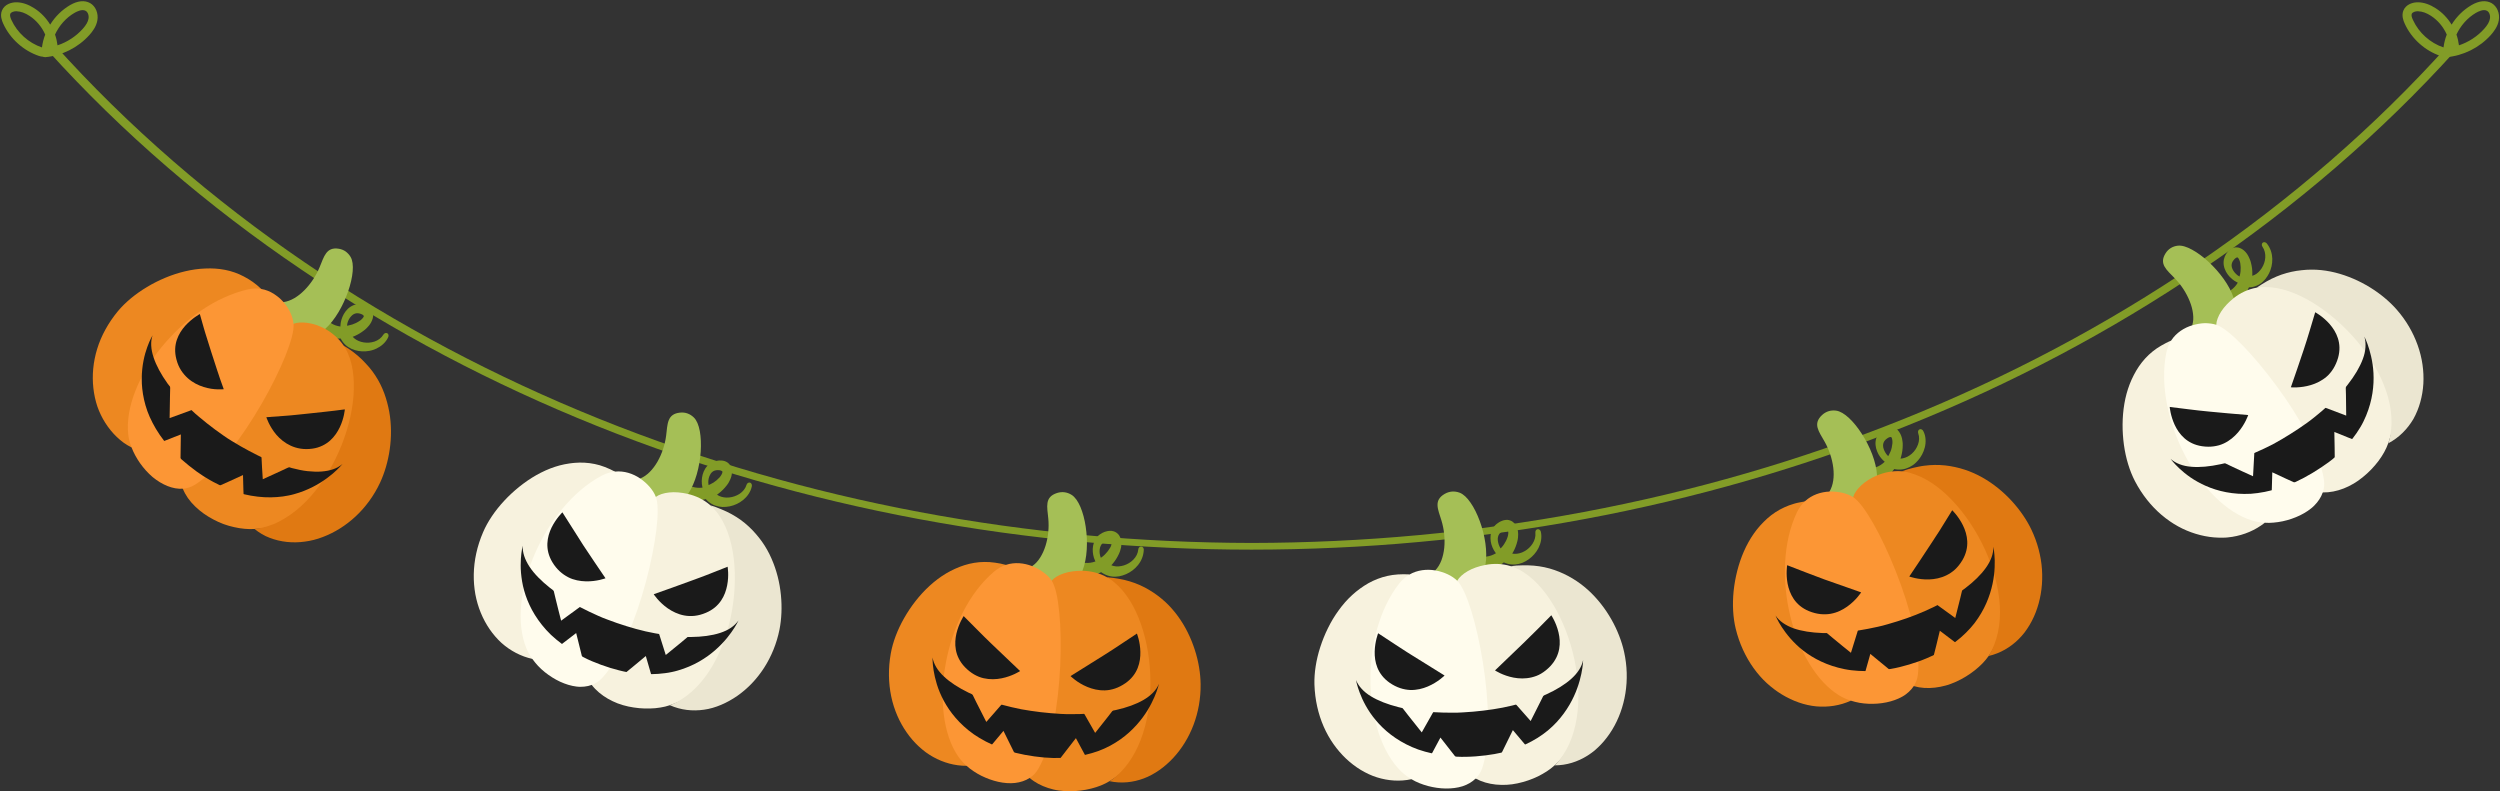 <?xml version="1.0" encoding="UTF-8"?>
<!DOCTYPE svg PUBLIC '-//W3C//DTD SVG 1.0//EN'
          'http://www.w3.org/TR/2001/REC-SVG-20010904/DTD/svg10.dtd'>
<svg height="1240.9" preserveAspectRatio="xMidYMid meet" version="1.0" viewBox="539.5 641.4 3920.7 1240.9" width="3920.7" xmlns="http://www.w3.org/2000/svg" xmlns:xlink="http://www.w3.org/1999/xlink" zoomAndPan="magnify"
><rect x="539.5" y="641.4" width="3920.7" height="1240.9" fill="#333333" stroke="none"/><g
  ><g
    ><g
      ><g id="change1_5"
        ><path d="M624.4,710.8c116.4,129.8,249.6,244.4,393.7,342.6c144.3,98.1,299.6,179.8,461.5,245 c161.9,65.2,330.4,113.7,502,146c171.6,32.3,346.2,48.2,520.7,48.5c349.1-0.5,698.8-64,1022.7-194.4 c161.9-65.1,317.2-146.9,461.5-245c144.1-98.2,277.3-212.8,393.7-342.6c2.6-2.9,7.1-3.2,10-0.6c2.9,2.6,3.2,7.1,0.6,10l0,0 c-117.7,130.3-252,245.2-397.2,343.4c-145.2,98.4-301.3,180.4-464,245.6c-162.7,65.3-332,113.9-504.3,146 c-172.3,32.2-347.6,48-522.8,48.1c-350.3-0.1-701.5-63.5-1027.1-194.1c-162.7-65.3-318.8-147.2-464-245.6 c-145.2-98.3-279.5-213.1-397.2-343.4c-2.6-2.9-2.4-7.4,0.5-10C617.2,707.7,621.7,707.9,624.4,710.8L624.4,710.8z" fill="#829c27"
        /></g
      ></g
      ><g id="change1_1"
      ><path d="M4375.7,730.9c-1,0-2-0.2-2.9-0.6c-1.7-0.1-3.6-0.4-5.8-1.1c-24.5-8.2-45.5-27.1-56.2-50.6 c-2.4-5.2-5.1-12.9-2.2-20.5c4-10.1,15.3-13.4,23.7-13.1c8.9,0.3,18.1,3.5,27.3,9.5c10.1,6.5,18.5,15.3,24.7,25.5 c7.7-12.5,18.4-23.1,31-30.5c11.9-7,23.1-8.1,31.7-3.2c8.6,4.9,13.2,16,11.3,27c-1.7,10-8,17.9-12.5,23 c-17.7,19.8-43.1,32.5-69.6,34.8C4376.1,730.9,4375.9,730.9,4375.7,730.9z M4331.4,659c-4,0-8.5,1.4-9.6,4.2 c-0.8,2-0.2,5,1.9,9.5c9.1,20,27,36.1,47.9,43.1c0,0,0,0,0,0c0.9-6.9,2.6-13.7,5.1-20.2c-5.2-11.9-13.9-22.3-24.6-29.3 c-7-4.6-13.8-7-20.1-7.2C4331.8,659,4331.6,659,4331.4,659z M4391.9,695.6c1.9,5.4,3.2,11.1,3.9,16.9c15.1-5,28.9-14,39.5-25.8 c5.4-6,8.3-11.1,9.1-16c0.9-5.1-1-10.4-4.5-12.3c-5.5-3.2-14.1,1.2-17.5,3.2C4409.2,669.3,4398.5,681.5,4391.9,695.6z" fill="#829c27"
      /></g
      ><g id="change1_7"
      ><path d="M609.5,730.9c-1,0-2-0.2-2.9-0.6c-1.7-0.1-3.6-0.4-5.8-1.1c-24.5-8.2-45.5-27.1-56.2-50.6 c-2.4-5.2-5.1-12.9-2.1-20.5c4-10.1,15.2-13.4,23.7-13.1c8.9,0.3,18.1,3.5,27.3,9.5c10.1,6.5,18.5,15.3,24.7,25.5 c7.7-12.5,18.4-23.1,31-30.5c11.9-7,23.1-8.1,31.7-3.2c8.6,4.9,13.2,16,11.3,27c-1.7,10-8,17.9-12.5,23 c-17.8,19.8-43.1,32.5-69.6,34.8C609.9,730.9,609.7,730.9,609.5,730.9z M565.2,659c-4,0-8.5,1.4-9.6,4.2c-0.8,2-0.2,5.1,1.8,9.5 c9.1,20,27,36.1,47.9,43.1c0,0,0,0,0,0c0.9-6.9,2.6-13.7,5.1-20.2c-5.2-11.9-13.9-22.3-24.6-29.3c-7-4.6-13.8-7-20.1-7.2 C565.6,659,565.4,659,565.2,659z M625.8,695.6c1.9,5.4,3.2,11.1,3.9,16.9c15.1-5,28.9-14,39.5-25.8c5.4-6,8.3-11.1,9.1-16 c0.9-5.1-1-10.4-4.5-12.3c-5.5-3.2-14.1,1.2-17.5,3.2C643,669.3,632.3,681.5,625.8,695.6z" fill="#829c27"
      /></g
    ></g
    ><g
    ><g
      ><g id="change1_8"
        ><path d="M1140.4,1181c-3.2,3-6.9,5.3-10.6,7.1c-1.9,0.9-3.7,1.6-5.6,2.2c-1.9,0.6-3.8,1.1-5.7,1.4 c-3.8,0.7-7.6,0.9-11.4,0.7c-7.4-0.4-14.8-2.4-21.4-6.7c-3.3-2.1-6.2-4.9-8.7-8.2c-1.2-1.6-2.2-3.3-3.2-5.2 c-2.2,0.1-4.5,0.2-6.7,0c-2.2-0.2-4.4-0.5-6.5-0.9c-4.3-0.9-8.5-2.3-12.5-4.2l-0.2-0.1c-4.6-2.3-6.1-8.5-3.3-13.8 s8.8-7.7,13.4-5.5c0.3,0.1,0.6,0.3,0.8,0.5c4.2,2.8,9.3,4.5,14.6,5.2l0-1.6c0.1-1.5,0.2-3.1,0.5-4.6c1.1-6.1,3.5-12.2,7.6-17.6 c2-2.7,4.6-5.2,7.5-7.1c2.9-1.9,6.2-3.3,9.3-3.8c3.1-0.6,6.2-0.7,8.9-0.3c1.4,0.2,2.7,0.4,4.1,0.8c1.4,0.4,2.8,0.8,4.1,1.5 c1.4,0.6,2.7,1.5,4.1,2.6c1.3,1.1,2.6,2.6,3.5,4.5c0.5,0.9,0.9,2,1.2,3c0.2,1.1,0.5,2.2,0.5,3.4c0.2,2.3-0.2,4.8-0.8,6.9 c-1.3,4.4-3.4,7.8-5.6,10.6c-1.1,1.4-2.3,2.7-3.5,3.9c-0.6,0.6-1.2,1.2-1.9,1.8c-0.6,0.5-1.3,1.1-1.9,1.6 c-4.8,3.8-9.9,6.9-15.3,9.3c-1,0.4-2.1,0.8-3.1,1.2c0.8,0.9,1.6,1.7,2.5,2.4c3.9,3.3,9.1,5.5,14.8,6.4c5.5,0.9,11.5,0.5,17.1-1.4 c2.8-1,5.4-2.3,7.7-4.1c2.4-1.8,4.4-4,6-6.6l0-0.1c1.5-2.4,4.3-3.3,6.3-2.1c1.9,1.2,2.4,3.8,1.3,6.1 C1146.5,1174.4,1143.6,1178,1140.4,1181z M1084.3,1148.4c-0.3,1.3-0.5,2.5-0.6,3.8c0.8-0.1,1.6-0.2,2.4-0.4c2-0.4,4-0.9,5.9-1.5 c3.9-1.3,7.7-3.1,11.2-5.5c0.5-0.3,0.8-0.5,1.2-0.8c0.4-0.3,0.7-0.5,1.1-0.8c0.7-0.6,1.4-1.2,1.9-1.8c1.2-1.2,2-2.4,2.3-3.1 c0.2-0.4,0.2-0.5,0.3-0.7c0.1-0.2,0.1-0.4,0-0.6c-0.1-0.5-0.7-1.4-1.9-2.1c-0.6-0.4-1.3-0.7-2.1-1c-0.8-0.3-1.7-0.6-2.5-0.8 c-1.7-0.4-3.4-0.5-4.9-0.4c-1.6,0.2-3,0.6-4.4,1.4c-1.4,0.8-2.8,1.9-4.1,3.4C1087.4,1140.3,1085.3,1144.3,1084.3,1148.4z" fill="#829c27"
        /></g
        ><g id="change2_5"
        ><path d="M1049.4,1157.4c-13.1,15.1-25.7,15.9-36.6,13.4c-2.7-0.6-5.3-1.4-7.7-2.3c-1.2-0.4-2.4-0.9-3.6-1.3 c-1.1-0.4-2.2-0.8-3.3-1.2c-4.2-1.5-7.9-2.4-10.8-1.3c-1-11.2-23.9-25.2-3.4-49.5c23.1-3.1,45.9-28.6,56.7-54.6 c7.1-17.2,10.6-32.3,30.2-29.1c4,0.7,7.6,2.1,10.7,4.3c1.5,1.1,2.9,2.4,4.2,3.8c1.3,1.4,2.5,3,3.5,4.7c6.3,10.6,3.8,31.8-3.8,54 c-7.7,22.2-20.6,45.2-36,58.9L1049.4,1157.4z" fill="#a5bf56"
        /></g
        ><g id="change3_10"
        ><path d="M1078.5,1183.5c2.6,3.7,10.2,8.3,12.1,12.7c4.6,10.7,7.8,22.9,9.6,36c1.9,12.9,2.4,26.8,1.6,41.1 c-1.7,28.7-8.7,59.3-21.2,87.7c-12.4,28.4-30.3,54.7-54,74.5c-11.8,9.9-25.1,18.2-39.8,24.4c-7.4,3.1-15.1,5.7-23.2,7.6 c-8,1.8-16.4,3-25.2,3.5c-9.8,0.6-20.7-0.4-31.7-2.9c-5.5-1.2-11.1-2.8-16.6-4.8c-5.5-2-10.8-4.5-16.1-7.3 c-10.5-5.5-20.3-12.4-28.6-20.5c-4.1-4-7.9-8.3-11.2-13c-3.2-4.7-6-9.7-8.1-14.9c-8-25.5,5.9-50.7,11.9-54.4 c35.7-21.7,68.7-64.3,96.6-105.5c27.9-41.2,51-81.1,65.2-98.5c5.7-2.3,13.5-2.6,22.2-1.4c8.7,1.3,18.2,4.3,27.3,9.3 c5.5,3,10.8,6.7,15.7,11.1c1.2,1.1,2.4,2.3,3.6,3.4c1.2,1.2,2.4,2.4,3.5,3.6C1074.4,1178,1076.6,1180.7,1078.5,1183.5z" fill="#ed8821"
        /></g
        ><g id="change3_11"
        ><path d="M923.8,1130.2c-12.8,2.9-24.8,6.7-36.2,11.4c-5.7,2.3-11.1,4.8-16.4,7.6c-5.3,2.7-10.3,5.5-15.2,8.6 c-19.4,12.1-35.7,27.1-48.5,44.1c-12.8,17-22,36-27.5,56.1c-1.4,5-2.5,10.1-3.3,15.2c-0.9,5.1-1.4,10.2-1.8,15.4 c-0.7,10.3-0.4,20.7,0.9,31.1c0.8,6.4-12.9,10.2-30.3,23.3c-4.2-2.2-8.3-4.6-12.1-7.3c-3.8-2.8-7.4-5.8-10.8-9.1 c-6.8-6.5-12.8-13.9-17.9-21.9c-5.1-8-9.3-16.7-12.5-25.8c-3.1-9.3-5.2-19-6.3-29c-2.2-20-0.3-40.9,6-61.4 c3.2-10.3,7.4-20.4,12.9-30.3c5.4-9.9,12-19.6,19.6-28.8c11.6-13.9,27.3-26.9,45.6-37.9c18.2-10.9,38.8-19.7,59.7-24.6 c10.5-2.5,21-4,31.4-4.4c10.6-0.5,21.1,0.1,31.3,2.1c10.2,2,20.1,5.4,29.5,10.4c9.5,4.9,18.7,11.2,27.3,19.6 C943.1,1110.6,931.3,1128.4,923.8,1130.2z" fill="#ed8821"
        /></g
        ><g id="change4_8"
        ><path d="M999.9,1149.4c0.4,5.2-0.6,12.3-2.8,20.9c-2.3,8.6-5.7,18.5-10.1,29.5c-8.9,22-21.7,48-36.8,74.2 c-15.1,26.2-32.5,52.6-50.5,75.2c-9,11.3-18.2,21.7-27.4,30.6c-4.6,4.5-9.2,8.6-13.7,12.2c-2.3,1.8-4.5,3.6-6.8,5.2 c-2.2,1.6-4.5,3.1-6.7,4.5c-6,3.7-12.3,5.6-18.8,6.1c-15.9,1.2-32.9-6.3-47.5-18.3c-14.5-12.4-26.5-29.4-33.1-46.7 c-2.5-6.5-4.2-13-5-19.4c-2.4-21.1,1.6-44.6,10.8-68.2c9.2-23.7,23.4-47.4,41.2-69.2c17.8-21.8,39-41.6,62-57.4 c11.5-7.9,23.5-14.8,35.7-20.3c12.2-5.5,24.9-10.1,37.6-13c7.6-1.7,14.7-1.9,21.3-0.7c7.1,1.2,13.6,3.9,19.4,7.5 c1.5,0.9,2.9,1.9,4.2,2.9c1.4,1,2.7,2,4,3.1c2.6,2.2,5,4.6,7.2,7.1C993.2,1125.6,998.9,1138.3,999.9,1149.4z" fill="#fc9635"
        /></g
        ><g id="change5_3"
        ><path d="M1078.5,1183.5c11,6.5,20.5,13.8,28.6,21.7c2,2,4,4,5.9,6.1c1.9,2,3.7,4,5.5,6.1c3.5,4.1,6.7,8.4,9.6,12.9 c5.8,8.8,10.4,18.1,14,27.8c1.8,4.8,3.3,9.7,4.6,14.6c1.3,4.9,2.4,9.8,3.3,14.7c7,39.5-0.4,80.9-14.5,111.1 c-9.6,20.4-22.7,38.2-38.1,52.6c-15.4,14.4-33.1,25.5-51.7,32.5c-4.6,1.8-9.3,3.3-14.1,4.5c-4.7,1.2-9.4,2.1-14.1,2.7 c-9.4,1.3-18.9,1.5-28.1,0.5s-18.3-3.1-26.8-6.4c-2.1-0.8-4.3-1.7-6.4-2.7c-2.1-1-4.1-2.1-6.1-3.3c-4-2.4-7.9-5-11.5-8 c6.7-0.7,13.2-2,19.6-3.9c3.2-1,6.4-2.1,9.5-3.3c3.2-1.3,6.3-2.7,9.4-4.3c12.3-6.3,24-14.6,34.9-24.5 c21.7-19.9,40.1-46,53.9-74.4c13.9-28.4,23.3-58.9,26.9-87.6c0.9-7.2,1.5-14.2,1.6-21.1c0.1-3.4,0.1-6.8,0-10.2 c-0.1-3.4-0.3-6.7-0.6-10c-1.1-13.1-3.9-25.2-8.6-36C1083.3,1191.3,1081.1,1187.3,1078.5,1183.5L1078.5,1183.5z" fill="#e07912"
        /></g
      ></g
      ><g fill="#1a1a1a" id="change6_6"
      ><path d="M852.9,1133.9l4.2,14.8l2.1,7.4c0.7,2.5,1.4,5,2.2,7.4c3,9.7,6.1,19.5,9.2,29.3c3.1,9.8,6.3,19.7,9.6,29.6 l2.5,7.4l1.2,3.7l1.3,3.7l5.2,14.6c0,0-3.7,0.4-9.5,0.2c-2.9-0.1-6.3-0.3-10.1-0.9c-3.7-0.6-7.7-1.5-11.9-2.8 c-8.3-2.6-17.2-6.9-24.9-13.8c-3.8-3.4-7.4-7.5-10.5-12.3c-1.5-2.4-3-5-4.2-7.9c-1.2-2.9-2.3-5.9-3.1-9.2 c-6.2-23.2,3.2-40.8,13.8-52.8C840.9,1140.3,852.9,1133.9,852.9,1133.9z"
        /><path d="M1080.3,1283.4c-10.2,1.5-20.2,2.5-30.4,3.7c-10.2,1.1-20.4,2.2-30.7,3.3l-15.5,1.6 c-5.2,0.5-10.4,1.1-15.5,1.4c-10.3,0.8-20.6,1.6-31,2.3c0,0,4.4,14.1,15.7,27.5c5.7,6.6,13.2,12.9,22.6,17.2 c9.4,4.3,20.7,6.5,33.9,4.6c2.9-0.4,5.7-1,8.3-1.8c2.6-0.8,5.1-1.8,7.4-2.9c4.6-2.2,8.6-4.9,12.1-8c6.9-6.2,11.8-13.7,15.2-20.9 C1079.3,1296.9,1080.3,1283.4,1080.3,1283.4z"
      /></g
      ><g id="change6_2"
      ><path d="M848.2,1381.1c-8.6-6.3-16.5-12.6-23.6-18.9c-3.6-3.2-7-6.3-10.2-9.5c-1.6-1.6-3.2-3.2-4.7-4.8 c-1.5-1.6-3-3.2-4.4-4.8c-11.3-13-20-25.9-26.5-38.5c-3.3-6.3-6-12.4-8.2-18.5c-2.2-6.1-3.9-12.2-5.2-18 c-2.6-11.7-3.7-22.8-3.6-33c0.1-20.4,4.3-37.4,8.6-49.2c2.1-5.9,4.2-10.6,5.8-13.8c1.6-3.2,2.6-4.9,2.6-4.9 c-3.5,10-2.7,21.8,1.5,34.6c4.2,12.8,11.8,26.8,22,41.1c10.4,14,23.5,28.3,38.3,42.4c1.9,1.7,3.7,3.5,5.6,5.2 c1.9,1.7,3.9,3.4,5.9,5c4,3.3,8,6.6,12.1,9.9c8.2,6.5,16.8,12.9,25.5,18.9c2.2,1.5,4.4,3,6.6,4.5c2.2,1.4,4.5,2.8,6.7,4.2 c4.5,2.8,9.1,5.5,13.6,8.1c9.1,5.2,18.3,10.1,27.4,14.6c9,4.6,18.3,8.2,27.2,11.5c9,3.3,17.7,6.1,26.2,8.3 c4.2,1.1,8.4,2.1,12.4,2.9c2,0.4,4,0.8,6,1.1c2,0.3,4,0.5,5.9,0.8c7.8,0.8,15.1,1.1,21.9,0.6c13.5-1,24.8-4.7,33-11.8 c0,0-5.3,6.6-15.5,15.3c-10.2,8.6-25.3,19.2-45,26.9c-4.9,1.9-10.1,3.7-15.7,5.2c-2.7,0.7-5.6,1.5-8.5,2c-2.9,0.6-5.8,1.1-8.8,1.5 c-12,1.6-25.2,2-39.4,0.3c-7.1-0.8-14.4-2.1-22-3.9c-3.8-0.9-7.6-2.1-11.5-3.4c-3.9-1.3-7.8-2.7-11.8-4.3 c-8-3.2-16.2-7.1-24.6-11.6c-4.2-2.3-8.4-4.7-12.7-7.4c-1.1-0.7-2.1-1.3-3.2-2c-1.1-0.7-2.1-1.4-3.2-2.2 C852.6,1384.2,850.4,1382.7,848.2,1381.1z" fill="#1a1a1a"
      /></g
      ><g
      ><g id="change4_7"
        ><path d="M807.1,1227.5c-0.3,5.8-0.4,11.6-0.6,17.4l-0.4,17.3c-0.3,11.6-0.5,23.2-0.6,34.9 c10.3-3.7,20.5-7.4,30.7-11.2l15.2-5.7l15.2-6c-2.5-1.9-5.1-3.7-7.6-5.7l-7.4-5.9l-14.8-11.7l-14.8-11.7l-7.4-5.9 C812,1231.5,809.5,1229.6,807.1,1227.5z" fill="#fc9635"
        /></g
        ><g id="change3_9"
        ><path d="M948.2,1323.3c0.4,11.6,0.9,23.2,1.4,34.9c0.2,5.9,0.6,11.6,0.9,17.4l1.1,17.4c20-9,39.7-18.2,59.2-27.5 l-31.4-20.8l-7.9-5.2l-3.9-2.6c-1.3-0.9-2.6-1.8-3.9-2.7L948.2,1323.3z" fill="#ed8821"
        /></g
      ></g
      ><g
      ><g id="change4_4"
        ><path d="M778,1340.3c15.2-5.8,30.2-11.6,45.1-17.6c-0.3,15-0.5,30.1-0.6,45.3l-22.4-13.5L778,1340.3z" fill="#fc9635"
        /></g
        ><g id="change3_5"
        ><path d="M876.4,1406.4c14.9-6.6,29.6-13.2,44.2-20l0.6,22.8c0.3,7.6,0.6,15.1,0.9,22.6c-3.8-2.1-7.7-4-11.5-6.2 l-11.4-6.4L876.4,1406.4z" fill="#ed8821"
        /></g
      ></g
    ></g
    ><g
    ><g
      ><g id="change1_6"
        ><path d="M2330.6,1516.6c-1.6,4.1-3.8,7.8-6.4,11c-5.1,6.4-11.6,11.1-18.6,14.2c-6.9,3-14.5,4.8-22.4,3.7 c-3.9-0.5-7.9-1.7-11.6-3.6c-1.8-0.9-3.6-2-5.2-3.2c-7.8,4.4-16.6,7-25.6,7.2l-0.2,0c-5.3,0.1-9.5-4.7-9.4-10.7 c0.1-6,4.4-11,9.6-11.1c0.3,0,0.6,0,1,0c5.1,0.5,10.5-0.3,15.7-2.2l-0.7-1.4c-0.6-1.4-1.2-2.8-1.7-4.3c-1.8-5.9-2.5-12.4-1.3-19 c0.6-3.3,1.7-6.7,3.5-9.7c1.7-3.1,4.1-5.8,6.7-7.7c2.6-2,5.3-3.3,8-4.3c1.4-0.5,2.7-0.8,4.1-1.1c1.4-0.3,2.9-0.5,4.4-0.5 c1.5,0,3.2,0.1,4.9,0.6c1.7,0.4,3.5,1.2,5.3,2.5c0.9,0.6,1.7,1.4,2.5,2.2c0.7,0.9,1.5,1.8,2,2.8c1.2,2,2,4.3,2.5,6.5 c0.9,4.5,0.5,8.5-0.2,12c-0.4,1.8-0.8,3.5-1.4,5.1c-0.3,0.8-0.6,1.6-0.9,2.4c-0.3,0.8-0.7,1.6-1,2.3c-2.6,5.6-5.8,10.6-9.6,15.1 c-0.7,0.9-1.5,1.7-2.2,2.5c1.1,0.5,2.2,0.8,3.4,1.1c2.5,0.6,5.2,0.9,8,0.7c2.8-0.2,5.6-0.8,8.3-1.6c5.5-1.7,10.7-4.8,14.9-9.1 c4.2-4.3,7.1-9.7,7.6-15.7l0-0.1c0.2-2.8,2.4-4.9,4.8-4.7c2.3,0.2,3.9,2.4,3.9,5C2333.1,1508,2332.2,1512.5,2330.6,1516.6z M2264.7,1512.5c0.3,1.3,0.7,2.5,1.2,3.7c0.7-0.5,1.3-0.9,2-1.4c1.6-1.2,3.2-2.5,4.6-4c2.9-2.9,5.5-6.2,7.7-9.9 c0.3-0.5,0.5-0.8,0.7-1.2c0.2-0.4,0.4-0.8,0.6-1.2c0.4-0.8,0.7-1.7,0.9-2.5c0.5-1.6,0.7-3,0.6-3.8c0-0.4,0-0.6-0.1-0.7 c0-0.2-0.1-0.4-0.2-0.5c-0.3-0.4-1.3-0.9-2.7-1.1c-0.7-0.1-1.5-0.1-2.4,0c-0.9,0.1-1.8,0.2-2.6,0.4c-1.7,0.4-3.3,1-4.7,1.8 c-1.4,0.8-2.4,1.9-3.4,3.2c-0.9,1.3-1.7,3-2.2,4.8C2263.7,1503.9,2263.7,1508.3,2264.7,1512.5z" fill="#829c27"
        /></g
        ><g id="change2_4"
        ><path d="M2237.2,1536.6c-2.4,9.7-6.3,16.2-11.1,20.6c-4.7,4.3-10.2,6.6-15.6,7.9c-10.9,2.6-21.5,1.5-25.6,6.2 c-3.1-4.7-11.4-7.4-18.1-12.9c-1.7-1.4-3.2-2.9-4.6-4.7c-1.4-1.8-2.5-3.9-3.4-6.2c-1.7-4.7-2.1-10.7-0.4-18.4 c2.4-1.6,4.6-3.6,6.7-5.8c2.1-2.3,4-4.8,5.7-7.5c3.5-5.5,6.3-11.8,8.4-18.5c4.2-13.5,5.7-28.8,4.3-42.8 c-1.8-18.5-6-33.5,13.6-39.9c8-2.6,16-1.5,23,2.9c5.4,3.4,10,10.1,13.8,18.9c3.7,8.8,6.6,19.5,8.3,31.1 c3.5,23.2,2.5,49.6-5.1,68.9L2237.2,1536.6z" fill="#a5bf56"
        /></g
        ><g id="change3_7"
        ><path d="M2275.6,1546.7c4,2.2,13,3,16.7,6c18.2,14.8,33.6,37.3,44.9,63.9c5.6,13.3,10.3,27.6,13.6,42.4 c3.4,14.8,5.5,30.1,6.2,45.6c1.4,31-3.1,62.5-15.3,90.8c-12.2,28.2-32.3,53.1-62,71c-4.2,2.5-8.7,4.8-13.6,6.8 c-4.8,1.9-10,3.6-15.3,4.9c-10.7,2.7-22.2,4.2-33.7,4.2c-5.8,0-11.5-0.4-17.2-1.2c-2.8-0.4-5.6-0.9-8.4-1.6 c-2.8-0.7-5.5-1.4-8.2-2.3c-10.7-3.5-20.7-8.6-29.1-15.8c-18.3-18.7-17.7-47.4-14.2-53.5c21.1-36,30.7-89,36.5-138.5 c5.7-49.5,7.7-95.4,12.3-117.4c4.1-4.7,10.9-8.7,19.3-11.5c8.4-2.8,18.4-4.1,29-4C2249.9,1536.8,2263.3,1539.8,2275.6,1546.7z" fill="#ed8821"
        /></g
        ><g id="change3_8"
        ><path d="M2111.7,1570.6c-20,17.4-35.5,36.1-46.8,56.2c-11.3,20-18.4,41-21.5,62c-3.1,21-2.1,42.1,2.5,62.3 c2.3,10.1,5.6,19.9,9.8,29.4c4.2,9.4,9.2,18.6,15.1,27c1.8,2.6,0.2,6.4-3,12c-3.2,5.6-7.9,13.1-12.4,22.9 c-18.5,0.1-36.4-4.9-52.5-13.9c-4-2.3-7.9-4.7-11.7-7.5c-3.8-2.8-7.4-5.9-10.9-9.1c-7-6.5-13.4-13.9-19-22 c-11.3-16.2-19.7-35.3-24.1-56.2c-4.4-21.1-4.9-43.9-0.7-67.5c3.2-17.8,10.4-37,20.9-55.4c10.5-18.5,24.1-36.2,40.1-50.8 c8-7.3,16.6-13.8,25.6-19.2c4.5-2.7,9.2-5.1,14-7.3c4.8-2.2,9.7-4.1,14.7-5.7c10.1-3.2,20.5-5,31.4-5.1c5.4-0.1,11,0.3,16.6,1.1 c5.6,0.8,11.4,1.8,17.2,3.5C2119.6,1544.2,2117.6,1565.5,2111.7,1570.6z" fill="#ed8821"
        /></g
        ><g id="change4_6"
        ><path d="M2188.9,1552.1c5.7,8.7,9.7,27,11.9,50.6c2.3,23.7,2.8,52.7,1.4,82.9c-2.8,60.4-13.4,125.6-34.4,161.6 c-3.5,6.1-8.1,10.8-13.6,14.3c-6.6,4.3-14.4,6.8-22.8,7.8c-4.2,0.5-8.5,0.5-13,0.2s-8.9-1-13.4-2c-9-2-18-5.3-26.5-9.5 c-4.2-2.1-8.3-4.5-12.2-7.1c-3.9-2.6-7.6-5.4-11-8.5c-5.1-4.6-9.6-9.6-13.2-14.9c-11.8-17.2-19.2-39.7-22.4-64.8 c-3.2-25.1-2.2-52.8,2.9-80.4c10.1-55.3,36-110.5,75.7-144.3c5.9-5.1,12.2-8.6,18.7-10.7c13.9-4.6,28.5-3,41.3,2 c6.6,2.6,12.6,5.9,17.8,9.9C2181.5,1542.9,2185.9,1547.4,2188.9,1552.1z" fill="#fc9635"
        /></g
        ><g id="change5_2"
        ><path d="M2275.6,1546.7c3.2,0.2,6.4,0.6,9.5,1c3.1,0.4,6.1,0.9,9.1,1.4c6,1,11.7,2.4,17.2,4.1 c11,3.3,21,7.8,30.2,13.3c4.6,2.7,9,5.7,13.2,8.8c4.2,3.1,8.1,6.4,11.9,9.8c7.5,6.9,14.2,14.6,20.2,22.8 c11.9,16.3,20.6,34.6,26.5,53c5.9,18.3,8.8,36.7,9,53.4c0.3,22.5-3.7,44.3-11.2,64.1c-7.5,19.7-18.4,37.3-31.8,51.7 c-6.7,7.2-14,13.6-21.7,19c-3.9,2.7-7.9,5.2-12,7.4c-2,1.1-4.1,2.1-6.2,3.1c-2.1,0.9-4.2,1.8-6.3,2.6c-17,6.4-35.3,8.2-53.4,4.4 c22.1-14.7,38.2-37.8,48.7-65.1c10.5-27.4,15.3-58.9,15.2-90.5c-0.1-31.6-5.3-63.2-14.8-90.6c-4.8-13.7-10.6-26.4-17.6-37.4 c-3.5-5.5-7.2-10.7-11.2-15.4c-2-2.3-4.1-4.6-6.2-6.7c-2.1-2.1-4.4-4.1-6.6-6C2283.5,1551.5,2279.6,1548.9,2275.6,1546.7 L2275.6,1546.7z" fill="#e07912"
        /></g
      ></g
      ><g fill="#1a1a1a" id="change6_9"
      ><path d="M2050.8,1607.6l21.7,21.8l10.9,10.9c3.7,3.7,7.4,7.1,11,10.7c14.8,14.2,29.8,28.5,44.9,42.8 c0,0-12.2,8.1-29.2,11.4c-8.5,1.7-18.2,2.1-28.2-0.2c-5-1.1-10-3.2-14.9-6c-4.9-2.9-9.8-6.7-14.4-11.5 c-16.4-17.3-16.7-37.2-13.1-52.8C2043.3,1618.9,2050.8,1607.6,2050.8,1607.6z"
        /><path d="M2322.5,1635l-25.6,17l-12.9,8.5c-4.3,2.8-8.6,5.5-13,8.3c-17.3,11-34.9,22-52.6,32.9c0,0,10.3,10.4,26.3,17 c8,3.3,17.4,5.7,27.6,5.4c5.1-0.1,10.4-1.1,15.8-2.9c5.4-1.8,10.9-4.6,16.4-8.4c19.5-13.6,23.8-33.1,23.4-49.2 C2327.6,1647.6,2322.5,1635,2322.5,1635z"
      /></g
      ><g id="change6_7"
      ><path d="M2161.5,1827.6c-10.3-1.4-20-3.3-29-5.5c-9-2.4-17.5-5.1-25.3-8.1c-15.7-6-29.1-13.2-40.5-21 c-22.8-16.1-37.5-34.9-47.1-52.7c-4.8-8.9-8.3-17.6-10.8-25.6c-2.5-8.1-4.1-15.5-5.1-21.7c-2-12.5-1.7-20.5-1.7-20.5 c1.8,10.5,8,20.7,17.8,29.8c9.7,9.2,22.9,17.7,38.5,25.3c15.6,7.8,33.6,13.9,52.9,19.1c9.7,2.6,19.6,5,29.8,7 c10.2,1.8,20.5,3.4,30.9,4.6s20.8,2.1,31.2,2.7c5.2,0.3,10.3,0.4,15.4,0.4c5.1,0,10.2,0,15.2-0.2c10-0.3,19.8-0.9,29.1-1.9 c4.7-0.5,9.3-1.1,13.7-1.8c4.5-0.8,8.8-1.6,13.1-2.6c33.8-7.6,59.1-20.9,67.5-41.1c0,0-1.8,8.3-7.1,20.6 c-5.3,12.4-14,28.4-28.1,44c-7,7.8-15.3,15.5-25.2,22.5c-4.9,3.5-10.3,6.8-16,9.9c-2.9,1.5-5.8,3-8.9,4.4 c-3.1,1.4-6.2,2.6-9.5,3.9C2236,1828.6,2202.7,1833.6,2161.5,1827.6z" fill="#1a1a1a"
      /></g
      ><g
      ><g id="change4_5"
        ><path d="M2055.3,1711.5c5,10.4,10.1,20.8,15.3,31.2c5.2,10.4,10.4,20.6,15.7,30.9c14.4-16.3,28.6-32.7,42.6-49 l-36.8-6.3c-6.1-1.1-12.3-2.1-18.4-3.2L2055.3,1711.5z" fill="#fc9635"
        /></g
        ><g id="change3_6"
        ><path d="M2222.9,1730.4c11.1,20.1,22.5,40.3,34.1,60.4c6.8-8.5,13.5-16.9,20.1-25.4c6.7-8.6,13.3-17.2,19.9-25.8 l-18.6-2l-18.5-2.4L2222.9,1730.4z" fill="#ed8821"
        /></g
      ></g
      ><g
      ><g id="change4_1"
        ><path d="M2082.3,1824.6c10.4-12.3,20.7-24.7,30.9-37c6.6,13.5,13.3,27.1,20.1,40.6 C2116.3,1827.1,2099.3,1825.8,2082.3,1824.6z" fill="#fc9635"
        /></g
        ><g id="change3_1"
        ><path d="M2197.2,1837.2l3.7-4.7l3.7-4.8l7.4-9.6l14.8-19.1c7.1,13.2,14.2,26.5,21.4,39.7l-25.5-0.7l-12.8-0.4 C2205.8,1837.5,2201.5,1837.5,2197.2,1837.2z" fill="#ed8821"
        /></g
      ></g
    ></g
    ><g
    ><g
      ><g id="change1_2"
        ><path d="M3559.3,1330.6c0.3,4.4-0.2,8.7-1.2,12.6c-2,7.9-5.9,14.9-10.9,20.6c-1.2,1.4-2.6,2.7-4,4 c-1.4,1.3-2.9,2.5-4.5,3.5c-3.1,2.1-6.6,3.8-10.4,5c-3.7,1.2-7.8,1.7-12,1.5c-2-0.1-4-0.4-6.1-0.8c-5.2,7.2-12.1,13.3-20.2,17.2 l-0.2,0.1c-2.4,1.1-5,1.1-7.3,0c-2.3-1.1-4.4-3.2-5.6-5.9c-2.4-5.5-0.5-11.7,4.2-14c0.3-0.1,0.6-0.3,0.9-0.4 c4.8-1.7,9.4-4.6,13.3-8.5l-1.2-1c-1.1-1-2.2-2.1-3.3-3.2c-4.1-4.6-7.3-10.2-9-16.8c-0.8-3.3-1.2-6.8-0.9-10.3 c0.3-3.5,1.4-6.9,2.9-9.8c1.5-2.9,3.4-5.2,5.5-7.2c1-1,2.1-1.9,3.2-2.7c1.2-0.8,2.4-1.6,3.8-2.3c1.4-0.7,2.9-1.2,4.7-1.5 c1.7-0.3,3.7-0.3,5.8,0.1c1,0.2,2.1,0.6,3.1,1c1,0.5,2,1,3,1.7c1.9,1.3,3.6,3.1,4.9,5c2.6,3.7,3.9,7.5,4.7,11 c0.4,1.8,0.7,3.5,0.8,5.2c0.1,0.9,0.1,1.7,0.2,2.5c0,0.8,0.1,1.8,0,2.5c0,6.1-0.9,12-2.5,17.7c-0.3,1.1-0.7,2.1-1,3.2 c1.2,0,2.3-0.1,3.5-0.4c2.5-0.5,5.1-1.4,7.5-2.6c2.4-1.3,4.8-2.9,6.9-4.8c4.2-3.8,7.6-8.8,9.6-14.4c2-5.6,2.4-11.8,0.3-17.5 l0-0.1c-0.9-2.6,0.1-5.4,2.4-6.2c2.1-0.7,4.5,0.6,5.6,2.9C3558,1321.7,3559.1,1326.2,3559.3,1330.6z M3498.1,1353.9 c0.8,1.1,1.7,2,2.6,2.9c0.4-0.7,0.8-1.4,1.2-2.1c1-1.8,1.8-3.6,2.6-5.5c1.5-3.8,2.4-7.9,2.8-12.2c0.1-0.6,0.1-0.9,0.1-1.4 c0-0.5,0-0.9,0-1.4c0-0.9-0.1-1.8-0.2-2.6c-0.2-1.7-0.7-3-1-3.7c-0.2-0.4-0.3-0.5-0.4-0.6c-0.1-0.2-0.2-0.3-0.4-0.4 c-0.4-0.2-1.5-0.3-2.9,0.2c-0.7,0.2-1.4,0.6-2.1,1c-0.7,0.4-1.5,0.9-2.2,1.5c-1.4,1.1-2.6,2.3-3.5,3.6c-0.9,1.3-1.4,2.7-1.8,4.3 c-0.3,1.6-0.3,3.4,0,5.3C3493.7,1346.5,3495.5,1350.5,3498.1,1353.9z" fill="#829c27"
        /></g
        ><g id="change2_1"
        ><path d="M3483.2,1387.2c3.7,19.8-3.8,29.9-12.6,36.8c-8.8,6.8-18.9,10.2-20.7,16.2c-4.7-3-13.4-2-21.7-4.4 c-8.4-2.4-16.3-7.9-19.6-23.4c6-10,7.7-23.3,6-37.4c-1.7-14-6.6-28.6-13.5-40.8c-4.6-8.1-9.3-15.1-11.1-21.9 c-1.7-6.7-0.4-13.2,7.1-20.1c6.2-5.7,13.8-7.9,22-6.8c12.4,1.7,27.8,16.9,40.5,36.7c12.6,19.7,22.6,44.2,23.6,64.9L3483.2,1387.2 z" fill="#a5bf56"
        /></g
        ><g id="change3_3"
        ><path d="M3522.1,1380.5c4.5,0.4,13-2.7,17.7-1.4c5.7,1.6,11.4,3.6,17.1,6c5.7,2.5,11.4,5.4,17,8.7 c11.3,6.7,22.4,15.1,33.1,24.8c21.3,19.4,40.6,44.3,54.8,71.8c7.1,13.8,12.9,28.3,17.1,43.2c2.1,7.5,3.7,15,4.9,22.7 c1.1,7.6,1.8,15.3,2,23c0.5,30.7-7.5,61.8-27.4,90.7c-2.8,4.1-6.1,7.9-9.7,11.7c-3.7,3.8-7.7,7.4-12.1,10.9 c-8.7,6.9-18.7,13.1-29.3,17.9c-2.7,1.2-5.3,2.3-8.1,3.3c-1.4,0.5-2.7,1-4.1,1.5c-1.4,0.4-2.8,0.8-4.2,1.2 c-5.6,1.5-11.2,2.7-16.9,3.3c-11.3,1.3-22.6,0.7-33.2-2.4c-12.2-4.7-21.2-13.7-26.9-22.4c-5.8-8.7-8.4-17.1-8-20.6 c4.7-41.5-8.3-93.9-23.3-141.4c-15-47.5-32-90.2-36.8-112.2c3.6-11.9,18.2-25.9,37.5-33.8 C3494.8,1382.2,3508.1,1379.4,3522.1,1380.5z" fill="#ed8821"
        /></g
        ><g id="change3_4"
        ><path d="M3383,1469.4c-5.6,12.1-10,23.7-13.3,35.5c-3.3,11.7-5.5,23.3-6.6,34.8c-2.2,22.9-0.2,44.9,5.5,65.4 c11.4,41,37.7,75.5,73.3,97.3c5.5,3.3,0.2,16.3,0,38c-16.9,7.6-35.4,10.4-53.8,8.8c-4.6-0.4-9.2-1.2-13.8-2.2 c-4.6-1-9.2-2.3-13.7-3.9c-9-3.1-17.9-7.3-26.3-12.4c-8.5-5.1-16.5-11.2-24.1-18.1c-3.8-3.5-7.4-7.2-10.8-11.1 c-3.5-4-6.8-8.1-9.9-12.5c-12.5-17.5-22.2-38.2-27.9-61.5c-4.3-17.6-5.4-38.1-3.3-59.1c2.2-20.9,7.5-42.7,16.2-62.5 c4.4-9.9,9.6-19.3,15.7-28c3-4.3,6.3-8.4,9.8-12.3c1.8-1.9,3.6-3.8,5.4-5.7c1.9-1.9,3.8-3.7,5.7-5.4c7.9-7,16.7-12.9,26.6-17.4 c4.9-2.3,10.1-4.2,15.6-5.8c2.7-0.8,5.5-1.5,8.4-2c2.9-0.6,5.8-1.2,8.8-1.6C3379.4,1442,3386.3,1462.3,3383,1469.4z" fill="#ed8821"
        /></g
        ><g id="change4_3"
        ><path d="M3445.7,1421c8.7,5.6,19.8,20.6,31.6,41.3c11.8,20.6,24.2,46.9,35.3,75c22.3,56.2,39.3,120,34.8,161.5 c-0.8,7-3.1,13.2-6.6,18.6c-2.2,3.3-4.8,6.4-7.8,9.1c-3,2.7-6.3,5.3-10,7.3c-7.4,4.2-15.9,7.2-25,9.1c-9.1,1.9-18.7,2.6-28.3,2.2 c-4.8-0.2-9.5-0.7-14.1-1.5c-4.7-0.9-9.2-2-13.6-3.4c-6.6-2.1-12.7-4.9-18.2-8.2c-17.8-10.9-33.7-28.4-46.8-50 c-13.1-21.6-23.4-47.4-29.9-74.7c-6.6-27.3-9.5-56.2-8-84.2c1.5-28,7.4-55,18.6-78.5c1.7-3.5,3.6-6.6,5.7-9.5 c2.1-2.9,4.5-5.5,7-7.8c10.8-9.9,24.7-14.4,38.3-15C3422.7,1411.9,3436.3,1415,3445.7,1421z" fill="#fc9635"
        /></g
        ><g id="change5_1"
        ><path d="M3522.1,1380.5c6.1-2.2,12-4,17.9-5.4c3-0.7,5.8-1.4,8.7-1.9c2.9-0.6,5.7-1.1,8.5-1.4 c11.3-1.5,22.2-1.6,32.8-0.5c21.2,2.4,40.6,8.9,58.2,18.8c35.1,19.7,62.6,51.7,77,81.7c9.7,20.3,15.3,41.8,16.7,62.8 c1.4,21-1.2,41.7-7.4,60.4c-3.1,9.4-7.1,18.3-12,26.5c-2.4,4.1-5.1,8-7.9,11.8c-2.9,3.7-5.9,7.1-9.2,10.4 c-13,12.9-29,22.3-47.3,26.5c14.2-22.7,19.4-50.5,17.6-79.7c-1.8-29.3-10.5-60-23.9-88.7c-13.3-28.7-31.1-55.3-51.2-76.2 c-10-10.5-20.6-19.6-31.5-26.7c-10.9-7.2-22-12.4-33.4-15.7C3531.2,1381.7,3526.6,1380.9,3522.1,1380.5L3522.1,1380.5z" fill="#e07912"
        /></g
      ></g
      ><g fill="#1a1a1a" id="change6_4"
      ><path d="M3342.3,1527.8c19,7.4,38.2,14.8,57.5,22c19.3,6.9,38.8,13.8,58.5,20.6c0,0-7.8,12.4-22,22.4 c-3.6,2.5-7.5,4.9-11.8,6.8c-2.2,1-4.4,1.9-6.8,2.6c-1.2,0.4-2.4,0.7-3.6,1c-1.2,0.3-2.5,0.5-3.7,0.8c-10.1,1.7-21.5,0.9-34-4.2 c-22-9.1-30.3-27.2-33.4-42.9C3340,1541.2,3342.3,1527.8,3342.3,1527.8z"
        /><path d="M3601.1,1441.6l-16.2,26.2l-4.1,6.6l-4.2,6.4l-8.4,12.9c-11.3,17.2-22.7,34.5-34.4,51.8c0,0,0.9,0.3,2.4,0.8 c1.6,0.5,3.8,1.1,6.6,1.7c5.6,1.2,13.3,2.4,22,2.1c8.7-0.3,18.3-2,27.5-6.6c4.6-2.3,9.1-5.2,13.3-9.1c4.2-3.9,8-8.7,11.5-14.5 c12.1-20.6,7.9-40.1,0.9-54.5C3611,1451,3601.1,1441.6,3601.1,1441.6z"
      /></g
      ><g id="change6_3"
      ><path d="M3533.4,1683.6c-5,1.5-9.9,2.8-14.8,4c-2.4,0.6-4.8,1.2-7.1,1.6c-2.4,0.5-4.7,0.9-7,1.3 c-9.3,1.6-18.1,2.5-26.5,3c-8.4,0.5-16.5,0.5-24.1,0c-3.8-0.2-7.5-0.6-11.1-1c-3.6-0.4-7.2-1.1-10.6-1.7 c-27.4-5.5-48.6-16.6-64.6-29c-4-3.1-7.7-6.2-11-9.5c-3.4-3.2-6.5-6.5-9.3-9.7c-5.6-6.4-10-12.5-13.5-17.8 c-6.9-10.6-9.8-18.1-9.8-18.1c5.9,8.8,15.7,15.5,28.3,20.1c12.6,4.4,28.1,6.8,45.5,7.4c8.7,0.3,17.8,0.2,27.3-0.5 c9.4-0.8,19.1-2,29-3.5c9.9-1.6,20-3.5,30.2-5.8c2.5-0.6,5.1-1.2,7.6-1.8c2.5-0.7,5-1.4,7.6-2.1c5-1.4,10.1-2.9,15.1-4.5 c40.2-12.4,78.5-31.1,106.4-51.7c13.9-10.5,25.2-21.5,33-32.5c7.8-11,12-22,11.6-33c0,0,0.5,2.1,1,5.8c0.5,3.7,1,9.2,1.2,15.8 c0.3,13.3-1,31.6-7.4,51.6c-3.2,10-7.6,20.5-13.8,31c-3.1,5.3-6.6,10.5-10.5,15.7c-4,5.1-8.5,10.2-13.5,15.1 c-10,9.9-22.2,19.3-36.9,27.9c-7.3,4.4-15.4,8.2-24,11.8C3552.8,1677.3,3543.4,1680.6,3533.4,1683.6z" fill="#1a1a1a"
      /></g
      ><g
      ><g id="change4_2"
        ><path d="M3388.6,1620.9c8.8,7.4,17.7,14.9,26.7,22.3l13.5,11.1l13.5,10.9c6.6-20.8,12.9-41.6,19-62.3l-36.3,9.3 c-3,0.8-6,1.6-9.1,2.3l-9.1,2.1L3388.6,1620.9z" fill="#fc9635"
        /></g
        ><g id="change3_2"
        ><path d="M3549.8,1569.7c18.5,13.7,37.2,27.3,56.1,40.9c5.4-21.1,10.6-41.9,15.5-63.2c-11.8,4.1-23.8,7.6-35.8,11.3 L3549.8,1569.7z" fill="#ed8821"
        /></g
      ></g
      ><g
      ><g id="change4_9"
        ><path d="M3459.4,1713.4c4.6-15.5,9-31.1,13.3-46.5c11.6,9.6,23.2,19.2,35,28.8L3459.4,1713.4z" fill="#fc9635"
        /></g
        ><g id="change3_12"
        ><path d="M3570.1,1677.6c2-7.8,4-15.5,5.9-23.4l5.7-23.6c11.9,9.1,23.9,18.2,36.1,27.3l-23.8,10l-11.9,5 C3578.1,1674.5,3574.1,1676,3570.1,1677.6z" fill="#ed8821"
        /></g
      ></g
    ></g
    ><g
    ><g
      ><g id="change1_3"
        ><path d="M1713.5,1416.1c-2.4,3.7-5.4,6.8-8.5,9.4c-6.4,5.2-13.6,8.4-21.1,10c-3.7,0.7-7.5,1.1-11.3,1 c-3.8-0.2-7.6-0.9-11.3-2.2c-3.7-1.3-7.3-3.3-10.5-5.9c-1.6-1.3-3-2.7-4.4-4.3c-8.5,2.7-17.6,3.4-26.4,1.7l-0.2,0 c-5.1-1-8.2-6.5-6.8-12.4c0.7-2.9,2.3-5.3,4.4-6.9c2.1-1.6,4.7-2.3,7.3-1.8c0.3,0.1,0.6,0.1,0.9,0.2c4.9,1.5,10.3,1.9,15.7,1.2 l-0.4-1.5c-0.3-1.5-0.6-3-0.7-4.5c-0.5-6.1,0.2-12.6,2.8-18.9c1.3-3.1,3.1-6.2,5.5-8.8c2.3-2.6,5.2-4.8,8.1-6.1 c2.9-1.4,5.9-2.1,8.7-2.5c1.4-0.2,2.8-0.3,4.2-0.2c1.4,0,2.9,0.1,4.4,0.4c1.5,0.3,3.1,0.8,4.6,1.6c1.6,0.8,3.2,1.9,4.6,3.5 c0.7,0.8,1.3,1.7,1.9,2.7c0.5,1,1,2,1.4,3.2c0.7,2.2,1.1,4.7,1,6.9c-0.1,4.6-1.3,8.4-2.8,11.7c-0.7,1.7-1.5,3.2-2.4,4.7 c-0.4,0.7-0.9,1.4-1.4,2.2c-0.5,0.7-1,1.4-1.5,2c-3.7,4.9-7.9,9.1-12.6,12.7c-0.9,0.7-1.8,1.3-2.7,2c1,0.7,2,1.3,3,1.8 c4.6,2.3,10.3,3.2,16.1,2.6c5.7-0.6,11.4-2.5,16.4-5.8c4.9-3.3,9-8,10.7-13.8l0-0.1c0.8-2.7,3.4-4.3,5.6-3.6 c2.1,0.7,3.3,3.2,2.8,5.7C1717.8,1408.2,1715.9,1412.5,1713.5,1416.1z M1650.3,1398.2c0,1.3,0.2,2.6,0.4,3.9 c0.8-0.3,1.5-0.6,2.2-0.9c1.8-0.8,3.6-1.8,5.4-2.9c3.5-2.2,6.7-4.9,9.6-8.1c0.4-0.4,0.6-0.7,0.9-1.1c0.3-0.4,0.6-0.7,0.8-1.1 c0.5-0.7,1-1.5,1.4-2.2c0.8-1.4,1.3-2.8,1.4-3.6c0.1-0.4,0.1-0.6,0.1-0.7c0-0.2,0-0.4-0.1-0.6c-0.2-0.4-1-1.2-2.4-1.6 c-0.7-0.2-1.5-0.4-2.3-0.5c-0.9-0.1-1.8-0.2-2.7-0.1c-1.8,0-3.4,0.3-4.9,0.8c-1.5,0.5-2.8,1.3-4,2.4c-1.2,1.1-2.3,2.5-3.1,4.3 C1651.1,1389.6,1650.2,1394,1650.3,1398.2z" fill="#829c27"
        /></g
        ><g id="change2_2"
        ><path d="M1618.4,1416.1c-8.9,18.1-20.9,21.8-32,22.1c-11.1,0.2-21.3-3.1-26.3,0.6c-2-5.2-9.5-9.6-14.8-16.5 c-5.3-6.9-8.4-16.1-1.7-30.5c10.8-4.4,20-14.2,27.1-26.5c7-12.3,11.8-26.9,13.5-40.8c2.3-18.4,1.5-33.9,21.8-36 c8.3-0.9,15.8,1.9,21.7,7.7c4.5,4.4,7.5,11.9,9.3,21.3c1.7,9.4,2.2,20.6,1.4,32.3c-1.6,23.4-8.2,48.9-19.8,66.2L1618.4,1416.1z" fill="#a5bf56"
        /></g
        ><g id="change7_2"
        ><path d="M1653.6,1433.9c3.4,3,12,5.7,15,9.5c14.6,18.4,24.9,43.5,30.3,71.9c2.7,14.2,4.2,29.1,4.4,44.3 c0.2,15.2-0.9,30.6-3.4,45.9c-2.6,15.3-6.6,30.4-12.2,44.8c-2.8,7.2-6,14.3-9.7,21.1c-3.6,6.8-7.7,13.4-12.2,19.6 c-17.9,25-42.9,45.1-75.9,56.4c-2.3,0.8-4.7,1.5-7.2,2.1c-2.5,0.6-5,1.1-7.6,1.5c-5.2,0.9-10.6,1.4-16.1,1.5 c-11.1,0.4-22.7-0.7-34.1-3.1c-5.7-1.3-11.3-2.8-16.7-4.9c-5.4-2.1-10.6-4.6-15.5-7.4c-9.8-5.7-18.6-12.9-25.3-21.7 c-7-11.1-8.8-23.6-8.3-34c0.6-10.5,3.4-18.7,5.8-21.3c28.5-30.5,49.3-80.3,65.6-127.3c16.3-47.1,28.1-91.5,37.3-112 c5-3.7,12.5-6.2,21.3-7.1c4.4-0.5,9.1-0.5,14-0.1c2.4,0.2,4.9,0.5,7.4,0.9c1.3,0.2,2.5,0.5,3.8,0.7c1.3,0.2,2.5,0.5,3.8,0.8 C1630.7,1418.9,1643.1,1424.7,1653.6,1433.9z" fill="#f7f2de"
        /></g
        ><g id="change7_3"
        ><path d="M1489,1422.2c-2.9,1.6-5.8,3.2-8.5,4.8c-2.8,1.6-5.5,3.3-8.1,5c-5.3,3.4-10.4,7-15.2,10.7 c-9.6,7.4-18.3,15.4-26,23.9c-15.4,17-27,35.9-34.7,55.8c-15.4,39.7-14.9,83.1,0.8,121.9c2.4,6-9.6,13.2-22.7,30.5 c-18.2-4-34.8-12.8-48.7-25.2c-13.8-12.7-24.9-28.9-32.4-47.2c-3.8-9.2-6.6-18.9-8.5-28.9c-1.8-10.2-2.7-20.8-2.5-31.5 c0.4-21.5,5.1-43.9,14.6-65.9c7.1-16.6,18.6-33.7,33-49.2c7.2-7.8,15.1-15.1,23.5-21.9c8.5-6.8,17.5-13.1,26.9-18.4 c9.4-5.3,19.2-9.8,29.3-13.1c5-1.6,10.1-3,15.2-4c2.6-0.5,5.1-0.9,7.7-1.3c1.3-0.2,2.6-0.3,3.9-0.5c1.3-0.2,2.6-0.3,3.9-0.4 c10.5-0.9,21.1-0.4,31.7,1.8c5.3,1.1,10.6,2.6,15.9,4.7c5.3,2,10.6,4.5,15.9,7.3C1502.5,1398.2,1495.9,1418.5,1489,1422.2z" fill="#f7f2de"
        /></g
        ><g id="change8_2"
        ><path d="M1568.1,1420.8c3.6,9.7,3.6,28.4,0.7,52c-2.9,23.6-8.6,52.1-16.4,81.3c-15.7,58.4-40,119.8-68.4,150.4 c-4.8,5.2-10.3,8.8-16.4,11c-3.7,1.4-7.6,2.3-11.7,2.7c-4,0.4-8.2,0.5-12.4-0.1c-8.4-1-17.1-3.7-25.6-7.6 c-8.4-3.9-16.6-9.1-24.1-15.1c-3.7-3-7.2-6.2-10.5-9.7c-3.2-3.5-6.2-7.1-8.9-10.9c-4-5.6-7.3-11.5-9.7-17.5 c-7.8-19.4-10.2-42.9-7.8-68.1c2.4-25.1,9.6-52,20.7-77.8c11.1-25.8,26-50.7,43.9-72.2c17.9-21.5,38.8-39.7,61.8-51.9 c6.8-3.6,13.7-5.5,20.5-6.3c14.5-1.5,28.4,3.1,39.7,10.8C1555.1,1399.8,1564.2,1410.4,1568.1,1420.8z" fill="#fffced"
        /></g
        ><g id="change9_1"
        ><path d="M1653.6,1433.9c6.2,1.8,12,4,17.6,6.4c5.6,2.3,10.9,4.8,15.9,7.6c10,5.5,18.9,12,26.7,19.3 c3.9,3.6,7.6,7.4,11,11.4c3.4,3.9,6.6,7.9,9.6,12.1c5.9,8.3,10.9,17.2,14.9,26.4c8.2,18.4,13,38.1,14.9,57.4 c1.9,19.2,1,37.7-2.2,54.1c-4.4,22.1-12.9,42.6-24.3,60.3c-11.4,17.7-25.8,32.6-42,43.9c-8.1,5.6-16.6,10.3-25.3,14 c-8.8,3.7-17.8,6.4-26.8,7.6c-18.1,2.6-36.4,0.6-53.5-7c24.8-9.7,45.5-28.9,61.6-53.4c16-24.5,27.4-54.4,33.9-85.3 c6.5-30.9,8.1-62.9,4.6-91.7c-1.8-14.4-4.8-28-9.3-40.3c-2.2-6.1-4.8-12-7.7-17.4c-1.5-2.7-3-5.3-4.7-7.8c-1.6-2.5-3.3-5-5.2-7.3 C1660.3,1440.4,1657.1,1437,1653.6,1433.9L1653.6,1433.9z" fill="#ebe6d1"
        /></g
      ></g
      ><g fill="#1a1a1a" id="change6_10"
      ><path d="M1421.5,1444.9c10.8,17.3,21.8,34.6,33,52c11.3,17.1,22.9,34.2,34.6,51.4c0,0-13.7,5.3-31.1,4.8 c-4.4-0.1-8.9-0.6-13.6-1.6c-4.6-1-9.4-2.5-13.9-4.9c-9.1-4.7-17.9-12.1-24.8-23.6c-12.2-20.4-8.1-39.9-1.1-54.4 C1411.7,1454.3,1421.5,1444.9,1421.5,1444.9z"
        /><path d="M1680.6,1530.2l-28.6,11.3l-7.2,2.8c-2.4,0.9-4.8,1.9-7.2,2.7l-14.4,5.3c-19.3,7.1-38.8,14.1-58.5,21 c0,0,7.9,12.3,22.1,22.2c14.3,9.8,34.9,17.6,59.8,6.9c22-9.2,30.3-27.4,33.3-43.1C1683,1543.6,1680.6,1530.2,1680.6,1530.2z"
      /></g
      ><g id="change6_5"
      ><path d="M1481.9,1683.9c-4.9-1.8-9.7-3.7-14.2-5.6c-2.3-1-4.5-1.9-6.7-3c-2.2-1-4.3-2.1-6.4-3.2 c-8.4-4.3-16.1-8.8-23.2-13.4s-13.5-9.4-19.4-14.3c-2.9-2.5-5.7-4.9-8.4-7.4c-2.6-2.6-5.1-5.2-7.5-7.7 c-18.8-20.8-29.2-42.4-34.6-61.8c-1.4-4.8-2.4-9.7-3.2-14.3c-0.8-4.6-1.3-9.1-1.7-13.3c-0.7-8.4-0.6-16-0.2-22.3 c0.8-12.6,2.9-20.4,2.9-20.4c-0.6,10.6,3.3,21.8,10.7,33.1c7.4,11.2,18.5,22.3,32.1,33.1c6.8,5.4,14.2,10.7,22.2,15.9 c8,5,16.5,9.8,25.5,14.5s18.2,9.1,27.7,13.3c2.4,1,4.8,2.1,7.2,3.1c2.4,1,4.9,1.9,7.3,2.8c4.9,1.9,9.8,3.7,14.8,5.4 c19.9,6.8,40.2,12.7,60,16.2c9.9,1.8,19.6,3.3,29,4.3c9.4,1,18.5,1.6,27.2,1.5c17.4-0.2,33-2.2,45.8-6.4c6.4-2.1,12.1-4.7,16.9-8 c4.9-3.3,8.9-7.2,12-11.6c0,0-3.5,7.8-11.3,18.7c-7.7,10.9-19.7,24.7-36.7,37c-8.5,6.1-18.3,11.9-29.5,16.6 c-5.6,2.4-11.5,4.5-17.8,6.3c-1.6,0.5-3.2,0.9-4.8,1.3c-1.6,0.4-3.2,0.7-4.9,1.1c-3.3,0.7-6.7,1.3-10.2,1.7 c-13.9,1.9-29.3,2.2-46.2,0.4c-4.2-0.5-8.5-1-12.9-1.9c-4.4-0.8-8.8-1.8-13.4-3C1501.2,1690.4,1491.7,1687.5,1481.9,1683.9z" fill="#1a1a1a"
      /></g
      ><g
      ><g id="change8_8"
        ><path d="M1402.9,1547.2c2.6,11.2,5.4,22.5,8.1,33.8l4.2,17c1.4,5.7,2.9,11.2,4.3,16.8 c17.7-12.8,35.2-25.7,52.5-38.6l-34.7-14.2c-5.8-2.3-11.5-4.9-17.3-7.3L1402.9,1547.2z" fill="#fffced"
        /></g
        ><g id="change7_10"
        ><path d="M1563,1602.3c6.6,22,13.5,44.1,20.6,66.3c8.4-6.8,16.8-13.7,25.1-20.5c8.3-6.9,16.7-14,24.9-21l-8.9-2.9 c-3-1-5.9-1.9-8.9-3l-17.7-6.3L1563,1602.3z" fill="#f7f2de"
        /></g
      ></g
      ><g
      ><g id="change8_6"
        ><path d="M1404.6,1663.6c12.9-9.8,25.8-19.5,38.5-29.4c3.5,14.6,7.2,29.3,10.9,44L1404.6,1663.6z" fill="#fffced"
        /></g
        ><g id="change7_8"
        ><path d="M1515,1701c12.5-10,24.9-20.5,37.3-30.8c4.1,14.4,8.3,28.9,12.6,43.4l-25-6.2 C1531.6,1705.3,1523.3,1703.3,1515,1701z" fill="#f7f2de"
        /></g
      ></g
    ></g
    ><g
    ><g
      ><g id="change1_9"
        ><path d="M2956.3,1488.7c-0.7,4.3-2.2,8.4-4,12.1c-3.7,7.3-9.1,13.2-15.3,17.7c-3.1,2.2-6.4,4.1-9.9,5.5 c-3.5,1.4-7.3,2.3-11.3,2.6c-3.9,0.3-8.1,0-12.1-1.1c-2-0.5-3.9-1.2-5.8-2.1c-6.7,5.9-14.8,10.3-23.6,12.3l-0.2,0 c-5.1,1.2-10.2-2.6-11.4-8.5c-0.6-3-0.1-5.8,1.2-8.1c1.3-2.3,3.4-4,5.9-4.6c0.3-0.1,0.6-0.1,0.9-0.2c5.1-0.6,10.2-2.4,14.9-5.3 l-1-1.2c-0.9-1.2-1.7-2.5-2.5-3.9c-3-5.4-5-11.6-5.1-18.4c-0.1-3.4,0.3-6.9,1.4-10.3c1.1-3.3,2.9-6.5,5-8.9 c2.1-2.5,4.5-4.3,7-5.8c1.2-0.7,2.4-1.4,3.8-1.9c1.3-0.6,2.7-1.1,4.2-1.4c1.5-0.3,3.1-0.5,4.9-0.5c1.8,0.1,3.7,0.5,5.7,1.4 c1,0.4,1.9,1,2.9,1.7c0.9,0.7,1.8,1.4,2.6,2.3c1.6,1.7,2.9,3.8,3.7,5.9c1.8,4.2,2.2,8.2,2.2,11.8c0,1.8-0.1,3.6-0.3,5.3 c-0.1,0.9-0.2,1.7-0.4,2.5c-0.2,0.8-0.3,1.7-0.5,2.4c-1.4,5.9-3.6,11.6-6.4,16.7c-0.5,1-1.1,1.9-1.7,2.9c1.1,0.2,2.3,0.4,3.5,0.4 c2.6,0.1,5.3-0.2,7.9-0.9c1.3-0.4,2.7-0.8,4-1.3c1.3-0.6,2.6-1.2,3.9-1.9c5-2.8,9.5-6.9,12.7-12c3.2-5,5-11,4.3-17l0-0.1 c-0.3-2.8,1.3-5.3,3.7-5.5c2.2-0.2,4.3,1.6,4.9,4.1C2957,1479.8,2957,1484.4,2956.3,1488.7z M2891,1498.1 c0.6,1.2,1.2,2.3,1.9,3.4c0.6-0.6,1.1-1.2,1.7-1.8c1.3-1.5,2.6-3.1,3.7-4.8c2.3-3.4,4.2-7.2,5.5-11.3c0.2-0.5,0.3-0.9,0.4-1.3 c0.1-0.4,0.2-0.9,0.3-1.3c0.2-0.9,0.3-1.8,0.4-2.6c0.2-1.7,0-3.1-0.2-3.8c-0.1-0.4-0.2-0.6-0.2-0.7c-0.1-0.2-0.2-0.3-0.3-0.5 c-0.3-0.3-1.4-0.7-2.9-0.5c-0.7,0.1-1.5,0.2-2.3,0.5c-0.8,0.3-1.7,0.6-2.5,1c-1.6,0.7-3,1.7-4.2,2.7c-1.2,1.1-2,2.3-2.7,3.8 c-0.7,1.5-1,3.2-1.2,5.2C2888.3,1489.8,2889.2,1494.2,2891,1498.1z" fill="#829c27"
        /></g
        ><g id="change2_6"
        ><path d="M2869,1527.3c-0.7,20.1-10.3,28.5-20.3,33.2c-10.1,4.8-20.7,5.9-23.8,11.3c-4-4-12.7-4.9-20.3-8.9 c-7.7-4.1-14.3-11.2-14.1-27.1c4-4.2,7.2-9.5,9.5-15.5c2.3-6.1,3.8-12.8,4.5-19.8c1.4-14.1-0.3-29.4-4.4-42.8 c-5.5-17.8-12.6-31.6,5.2-41.8c7.3-4.2,15.3-4.7,23.1-1.9c6,2.2,11.9,7.8,17.3,15.7c5.5,7.8,10.4,17.9,14.5,28.9 c8.1,22,12.4,48,8.9,68.5L2869,1527.3z" fill="#a5bf56"
        /></g
        ><g id="change7_11"
        ><path d="M2908.6,1529.3c4.4,1.4,13.4,0.3,17.6,2.5c1.3,0.7,2.6,1.4,3.9,2.2c1.3,0.7,2.6,1.5,3.9,2.3 c2.6,1.6,5.1,3.3,7.6,5.1c5,3.7,9.9,7.8,14.7,12.3c9.6,9,18.6,19.7,26.8,31.5c16.4,23.7,29.7,52.2,37.4,82.2 c3.8,15,6.3,30.5,7,45.9c0.3,7.7,0.3,15.5-0.3,23.2c-0.6,7.7-1.6,15.3-3.2,22.8c-6.3,30.1-20.9,58.6-46.4,82.3 c-1.8,1.7-3.7,3.3-5.7,4.8c-2,1.5-4.1,3-6.3,4.5c-4.4,2.9-9.1,5.5-14,8c-9.9,4.8-20.9,8.6-32.2,11c-5.6,1.2-11.4,2-17.1,2.3 c-5.7,0.3-11.4,0.1-17-0.4c-11.2-1.2-22-4.2-31.7-9.5c-21.7-14.6-27-42.8-24.7-49.5c13.4-39.6,12-93.4,7.6-143 c-4.4-49.6-11.8-95-11.8-117.5c3.1-5.4,8.9-10.8,16.6-15.2c3.8-2.2,8.1-4.2,12.8-5.8c4.6-1.7,9.6-2.9,14.8-3.9 C2881.5,1524.9,2895.2,1525.1,2908.6,1529.3z" fill="#f7f2de"
        /></g
        ><g id="change7_12"
        ><path d="M2753,1586c-4,5.2-7.7,10.6-11.2,15.9c-3.4,5.3-6.6,10.6-9.4,16c-5.7,10.7-10.3,21.6-13.8,32.6 c-7,21.9-9.7,43.9-8.4,65.1c1.3,21.2,6.5,41.7,15.1,60.4c8.7,18.7,20.8,35.9,35.8,50.2c2.3,2.2,1.5,6.2-0.5,12.3 c-2,6.1-5.1,14.3-7.5,24.9c-18,3.9-36.6,2.6-54.1-2.9c-8.8-2.7-17.3-6.8-25.5-11.7c-8.2-5-15.9-10.9-23.1-17.7 c-14.3-13.6-26.4-30.5-35-50.2c-8.6-19.7-13.7-42-14.5-66c-0.5-18.1,2.6-38.4,9.1-58.5c3.2-10,7.3-20.2,12.1-29.9 c4.8-9.8,10.4-19.2,16.8-27.9c6.3-8.8,13.4-16.9,21.2-24c3.9-3.6,8-6.9,12.2-10c4.3-3.1,8.7-6,13.3-8.6c9.2-5.1,19.1-9,29.8-11.4 c10.6-2.4,22-3,34.1-2.4C2755.4,1558.6,2757.8,1579.8,2753,1586z" fill="#f7f2de"
        /></g
        ><g id="change8_9"
        ><path d="M2824.9,1552.2c7.3,7.4,14.9,24.4,22,47.2c7,22.7,13.4,51,18.2,80.9c9.5,59.7,12.3,125.7-0.9,165.2 c-2.2,6.7-5.8,12.2-10.4,16.8c-5.6,5.5-12.7,9.6-20.7,12.2c-8,2.5-17,3.6-26.2,3.5c-9.2-0.1-18.7-1.5-27.9-3.9 c-9.2-2.5-18-5.9-25.8-10.6c-5.9-3.5-11.3-7.5-15.9-11.9c-15-14.4-26.8-34.9-35-58.8c-8.2-23.9-12.8-51.2-13.5-79.3 c-1.3-56.2,12.8-115.5,44.8-156.7c4.8-6.1,10.2-10.8,16.2-14.3c12.7-7.3,27.3-8.8,40.8-6.5c3.5,0.6,6.9,1.4,10.1,2.5 c3.3,1,6.4,2.2,9.3,3.6C2815.8,1544.8,2820.9,1548.3,2824.9,1552.2z" fill="#fffced"
        /></g
        ><g id="change9_3"
        ><path d="M2908.6,1529.3c6.4-0.8,12.7-1.3,18.7-1.3c6.1-0.1,11.9,0,17.6,0.5c11.4,1,22.2,3.3,32.3,6.8 c20.2,7,37.7,17.8,52.7,31.3c14.9,13.5,27.3,29.6,36.8,46.4c4.8,8.4,8.8,17,12.1,25.5c3.3,8.5,5.9,16.9,7.7,25.1 c4.9,22,5.4,44.2,2.1,64.9c-3.3,20.8-10.4,40.3-20.6,57.1c-5.1,8.4-11,16.2-17.5,23.1c-3.3,3.4-6.7,6.7-10.2,9.7 c-3.6,2.9-7.3,5.6-11.1,8c-15.4,9.7-32.9,15.3-51.5,15.3c18.7-18.9,29.8-44.8,34.5-73.8c4.7-28.9,3-60.8-3.5-91.8 c-6.6-30.9-18-60.8-32.9-85.7c-7.4-12.4-15.8-23.6-24.8-33.1c-4.5-4.7-9.2-9-14.1-12.8c-2.4-1.9-4.9-3.6-7.4-5.3 c-2.5-1.7-5.1-3.2-7.7-4.6C2917.3,1532.5,2913,1530.7,2908.6,1529.3L2908.6,1529.3z" fill="#ebe6d1"
        /></g
      ></g
      ><g fill="#1a1a1a" id="change6_11"
      ><path d="M2700.8,1634.5l25.7,16.9l12.9,8.4l6.5,4.2l6.5,4.1c17.4,10.9,34.9,21.8,52.6,32.7c0,0-10.3,10.4-26.3,17.2 c-8,3.4-17.4,5.8-27.6,5.5c-10.2-0.5-21.2-3.7-32.2-11.3c-19.5-13.6-23.9-33-23.5-49.1 C2695.8,1647.2,2700.8,1634.5,2700.8,1634.5z"
        /><path d="M2972.4,1606.3c-28.6,29.5-58.1,57.7-88.3,86.5c0,0,12.2,8.1,29.2,11.3c8.5,1.6,18.2,2,28.2-0.4 c2.5-0.6,5-1.4,7.5-2.3c1.2-0.5,2.5-1,3.7-1.6c1.2-0.6,2.5-1.3,3.7-2c4.9-2.9,9.7-6.7,14.4-11.6c16.3-17.4,16.6-37.3,12.9-52.9 C2980,1617.6,2972.4,1606.3,2972.4,1606.3z"
      /></g
      ><g id="change6_8"
      ><path d="M2853.8,1827.6c-5.2,0.4-10.2,0.6-15.2,0.7c-4.9,0.1-9.7,0.1-14.4-0.2c-9.3-0.5-18.1-1.4-26.4-2.8 c-8.3-1.3-16.1-3.1-23.4-5.1c-3.7-1-7.2-2.2-10.6-3.3c-3.4-1.2-6.7-2.5-9.9-3.9c-25.5-11.2-43.8-26.5-56.8-42.1 c-13-15.4-20.7-31.3-25.2-43.2c-4.5-11.8-5.8-19.8-5.8-19.8c2,5,5,9.6,8.9,13.8c3.9,4.3,8.8,8.3,14.5,11.7 c11.4,7,26,12.6,42.8,16.9c4.2,1.1,8.5,2,13,2.9c4.4,0.9,9,1.7,13.7,2.3c9.3,1.3,19,2.2,29,2.8s20.2,0.9,30.6,0.8l3.9,0l3.9-0.1 c2.6-0.1,5.2-0.2,7.8-0.4c5.2-0.3,10.4-0.7,15.7-1.1c20.9-1.9,41.7-4.8,61.1-9.6c9.7-2.3,19.2-5,28.1-7.9c9-2.9,17.5-6,25.4-9.6 c15.8-7.2,29.2-15.4,39.2-24.4c10-9,16.5-18.8,18.6-29.6c0,0,0,2.1-0.4,5.9c-0.4,3.8-1,9.2-2.4,15.7c-2.7,13-8,30.6-18.6,48.7 c-5.3,9.1-11.9,18.3-20.1,27.2c-4.1,4.4-8.7,8.8-13.7,13c-5,4.2-10.5,8-16.4,11.8c-11.9,7.4-25.7,13.9-41.8,19.1 c-4,1.3-8.2,2.5-12.5,3.5c-4.3,1-8.8,1.9-13.3,2.7C2874,1825.6,2864.2,1826.8,2853.8,1827.6z" fill="#1a1a1a"
      /></g
      ><g
      ><g id="change8_1"
        ><path d="M2726.3,1735.4c14.1,18.3,28.4,36.7,42.9,54.6c10.8-18.9,21.4-37.8,31.8-56.7 C2776,1734.1,2751.2,1735.2,2726.3,1735.4z" fill="#fffced"
        /></g
        ><g id="change7_1"
        ><path d="M2894.3,1720c15,17.4,30.2,34.8,45.7,52.2c4.9-9.7,9.8-19.3,14.6-29l3.6-7.2l3.6-7.3l7.1-14.7l-9.3,0.9 l-4.6,0.5l-4.7,0.4l-18.6,1.4L2894.3,1720z" fill="#f7f2de"
        /></g
      ></g
      ><g
      ><g id="change8_3"
        ><path d="M2775.7,1840.7c7.7-14.2,15.3-28.4,22.8-42.6c9.2,11.9,18.5,23.8,27.9,35.7L2775.7,1840.7z" fill="#fffced"
        /></g
        ><g id="change7_4"
        ><path d="M2890.8,1829.7c7.2-14.3,14.3-28.9,21.3-43.3c9.6,11.5,19.3,23,29.1,34.5l-25.2,4.5 C2907.6,1826.9,2899.2,1828.4,2890.8,1829.7z" fill="#f7f2de"
        /></g
      ></g
    ></g
    ><g
    ><g
      ><g id="change1_4"
        ><path d="M4100.9,1034.9c1.4,4.2,2.1,8.4,2.2,12.4c0.2,8.1-1.7,15.8-5,22.6c-1.7,3.3-3.7,6.5-6.1,9.4 c-2.4,2.9-5.2,5.5-8.5,7.6c-3.3,2.1-7.1,3.6-11.1,4.5c-2,0.4-4,0.7-6,0.7c-3.2,8.3-8.2,15.8-15,21.6l-0.1,0.1 c-3.9,3.4-10.2,2.3-13.9-2.4c-3.7-4.7-3.6-11.2,0.3-14.6c0.2-0.2,0.5-0.4,0.7-0.6c4.2-2.8,7.8-6.8,10.6-11.5l-1.4-0.7 c-1.4-0.7-2.7-1.4-4-2.3c-5.1-3.4-9.7-8-13-14c-1.6-3-2.9-6.3-3.5-9.7c-0.6-3.4-0.5-7,0.2-10.1c0.7-3.1,1.9-5.9,3.4-8.2 c0.7-1.2,1.5-2.3,2.4-3.4c0.9-1.1,1.9-2.2,3-3.1c1.2-1,2.5-1.9,4.1-2.6c1.6-0.7,3.4-1.2,5.6-1.3c1.1,0,2.2,0,3.2,0.2 c1.1,0.2,2.2,0.4,3.3,0.9c2.2,0.8,4.3,2,6,3.5c3.5,2.9,5.7,6.2,7.4,9.4c0.9,1.6,1.6,3.2,2.2,4.8c0.3,0.8,0.6,1.6,0.9,2.4 c0.2,0.8,0.5,1.7,0.7,2.4c0.8,3,1.4,5.9,1.8,8.9c0.4,3,0.5,5.9,0.5,8.8c0,1.1-0.1,2.2-0.1,3.3c1.1-0.3,2.2-0.7,3.3-1.2 c2.3-1.1,4.5-2.6,6.4-4.5c2-1.9,3.7-4.1,5.3-6.5c3-4.8,5-10.4,5.4-16.3c0.4-5.9-0.9-11.9-4.3-16.9l-0.1-0.1 c-1.6-2.3-1.3-5.3,0.6-6.6c1.8-1.2,4.5-0.6,6.2,1.4C4097.3,1026.7,4099.5,1030.8,4100.9,1034.9z M4048.4,1073 c1.1,0.8,2.1,1.5,3.3,2.1c0.2-0.8,0.5-1.5,0.6-2.3c0.5-1.9,0.8-3.9,1-6c0.4-4.1,0.3-8.3-0.4-12.4c-0.1-0.6-0.2-0.9-0.3-1.4 c-0.1-0.4-0.2-0.9-0.3-1.3c-0.2-0.9-0.5-1.7-0.9-2.5c-0.6-1.5-1.4-2.8-1.9-3.3c-0.3-0.3-0.4-0.4-0.5-0.5 c-0.1-0.1-0.3-0.2-0.5-0.3c-0.5-0.1-1.6,0.1-2.7,0.9c-0.6,0.4-1.2,0.9-1.8,1.5c-0.6,0.6-1.2,1.3-1.7,2c-1.1,1.4-1.9,2.8-2.4,4.3 c-0.5,1.5-0.7,3-0.6,4.6c0.1,1.6,0.6,3.3,1.4,5.1C4042.2,1066.9,4045.1,1070.3,4048.4,1073z" fill="#829c27"
        /></g
        ><g id="change2_3"
        ><path d="M4042.8,1108.7c4.3,9.1,5.4,16.6,4.5,23c-0.4,3.2-1.4,6-2.6,8.7c-1.2,2.6-2.8,5-4.5,7.2 c-6.7,8.8-15.6,14.5-15.9,20.7c-5.3-1.7-13.4,1.3-22,1.2c-2.1,0-4.3-0.2-6.5-0.8c-2.2-0.6-4.3-1.5-6.5-2.8 c-4.2-2.7-8.3-7.1-11.8-14.1c0.8-2.8,1.3-5.7,1.6-8.7c0.2-3.1,0.1-6.2-0.3-9.4c-0.7-6.4-2.5-13.1-5.1-19.6 c-5.2-13.2-13.6-26-23.4-36.1c-12.9-13.4-25.3-22.6-14.5-39.5c4.4-6.9,11.1-10.9,19.2-11.8c6.2-0.7,13.9,1.7,22.3,6.3 c8.3,4.5,17.2,11.1,25.8,19c17.2,15.9,33.1,37,39.4,56.7L4042.8,1108.7z" fill="#a5bf56"
        /></g
        ><g id="change7_5"
        ><path d="M4078.4,1092.6c4.5-0.8,11.9-5.8,16.5-5.9c23.2,0,49.3,7.6,75,20.8c6.4,3.3,12.8,7,19.1,10.9 c6.3,3.9,12.4,8.2,18.5,12.7c12.1,9.1,23.6,19.5,34.1,30.9c21,22.8,37.9,49.7,46.6,79.5c4.4,15,6.5,30.3,6.1,46.2 c-0.4,15.9-3.4,32.2-9.4,48.9c-1.7,4.7-3.8,9.4-6.4,14.1c-2.6,4.7-5.6,9.2-9,13.8c-6.8,9-15,17.6-24.2,25 c-18.2,15.1-40.9,24.6-63.3,24.2c-26.3-2.9-43.9-25.7-44.8-32.6c-5.7-41.5-31.5-88.8-58-131c-26.5-42.2-53.8-79.2-64-99.2 c0.2-6.2,3-13.6,7.7-20.9c2.4-3.7,5.3-7.4,8.6-10.9c0.8-0.9,1.7-1.8,2.6-2.6c0.9-0.9,1.8-1.8,2.7-2.6c1.8-1.7,3.8-3.4,5.8-5 C4052.6,1101,4064.7,1095,4078.4,1092.6z" fill="#f7f2de"
        /></g
        ><g id="change7_6"
        ><path d="M3967.1,1213.1c-1.2,6.5-2.1,12.9-2.8,19.2c-0.2,1.6-0.3,3.2-0.4,4.7c-0.1,1.5-0.3,3.1-0.4,4.6 c-0.2,3.1-0.4,6.1-0.4,9.2c-0.3,12.1,0.4,23.9,2.1,35.3c3.4,22.7,10.8,43.6,21.3,62.1c10.5,18.5,24.3,34.5,40.5,47.4 c8.1,6.5,16.8,12.1,26,17c4.6,2.4,9.3,4.6,14.1,6.6c2.4,1,4.9,1.9,7.3,2.8c2.4,0.8,4.9,1.6,7.4,2.4c3.1,0.9,4.1,4.9,5.1,11.3 c0.4,3.2,1,7,1.5,11.3c0.6,4.3,1.4,9.1,2.7,14.4c-14.8,11.6-32.2,18.9-50.7,21.9c-2.3,0.4-4.6,0.7-7,0.9 c-1.2,0.1-2.3,0.2-3.5,0.3c-1.2,0.1-2.4,0.1-3.6,0.1c-4.8,0.1-9.6,0-14.4-0.4c-9.6-0.8-19.3-2.7-28.8-5.6 c-9.5-2.9-18.9-6.8-27.9-11.8c-4.5-2.5-8.9-5.2-13.2-8.2c-4.3-3-8.5-6.2-12.6-9.7c-16.4-14-30.7-31.8-41.8-53.1 c-8.3-16.1-14.3-35.7-17.2-56.7c-1.4-10.4-2.2-21.3-2.1-32.2c0.1-10.9,1-21.8,2.8-32.4c1.8-10.6,4.6-21,8.4-30.8 c1.9-4.9,4.1-9.7,6.5-14.3c2.4-4.6,5-9.2,8-13.5c5.9-8.6,13-16.5,21.3-23.2c4.2-3.4,8.7-6.5,13.6-9.3c2.5-1.4,4.9-2.8,7.5-4.1 c2.6-1.3,5.2-2.6,8-3.7C3956.9,1187.5,3968.5,1205.4,3967.1,1213.1z" fill="#f7f2de"
        /></g
        ><g id="change8_4"
        ><path d="M4015.4,1150.8c9.8,3.3,24.3,15,41,32.1c16.6,17,35.3,39.3,53.2,63.6c35.9,48.7,68.6,106,74.5,147.4 c1,7,0.3,13.6-1.9,19.8c-2.6,7.6-7.2,14.5-13.3,20.6c-1.5,1.5-3.1,3-4.9,4.4c-1.7,1.4-3.5,2.7-5.4,4c-3.8,2.5-7.8,4.9-12,6.9 c-8.5,4.1-17.8,7.3-27.2,9.3c-4.7,1-9.5,1.7-14.2,2.1c-2.4,0.2-4.7,0.3-7.1,0.4c-2.3,0-4.7,0-7-0.2c-6.9-0.4-13.6-1.6-19.8-3.5 c-20.1-6.2-39.9-19.2-57.9-37c-18-17.8-34.2-40.2-47.2-65.2c-13-24.9-22.8-52.3-28.2-79.7c-5.4-27.5-6.3-55-1.3-80.5 c0.8-3.7,1.8-7.4,3.1-10.7c1.3-3.3,2.9-6.4,4.8-9.3c7.9-12.1,20.2-19.9,33.2-23.8c1.7-0.5,3.4-0.9,5-1.3c1.7-0.4,3.3-0.8,5-1 c3.3-0.6,6.6-0.9,9.8-1C4004,1148.3,4010.1,1149.1,4015.4,1150.8z" fill="#fffced"
        /></g
        ><g id="change9_2"
        ><path d="M4078.4,1092.6c2.6-1.8,5.3-3.5,7.9-5.1c2.7-1.6,5.2-3.2,7.8-4.7c5.2-3,10.4-5.5,15.6-7.7 c10.4-4.4,21-7.2,31.4-8.9c2.6-0.4,5.2-0.7,7.8-1c2.6-0.3,5.1-0.5,7.7-0.7c5.1-0.3,10.2-0.3,15.3-0.1c10.2,0.5,20.2,2.1,30,4.5 c39.2,9.9,74,32.7,96.1,57.8c14.9,16.9,26,36.1,33.1,56.1c7.2,20.1,10,40.6,8.9,60.4c-1.2,19.8-6.4,38.7-15.5,55.1 c-9.4,16-22.6,29.4-39.4,38.3c8.1-25.7,6-54-3.4-81.7c-9.3-27.7-26-55.2-46.4-79.3c-20.4-24-44.7-45-69.5-60 c-24.9-15-50.3-24.1-73.5-24C4087.5,1091.5,4082.9,1091.8,4078.4,1092.6L4078.4,1092.6z" fill="#ebe6d1"
        /></g
      ></g
      ><g fill="#1a1a1a" id="change6_12"
      ><path d="M3942.2,1279.6c10.1,1.3,20.3,2.6,30.5,3.8c10.2,1.2,20.5,2.5,30.7,3.4c20.4,2,41.1,3.8,61.9,5.5 c0,0-4.5,13.9-15.9,27.2c-5.7,6.6-13.1,13.1-22.4,17.4c-2.3,1.1-4.8,2-7.4,2.8c-2.6,0.7-5.3,1.3-8.2,1.7 c-5.7,0.8-11.9,0.8-18.5-0.2c-23.6-3.5-36.1-19-42.9-33.5C3943.3,1293.2,3942.2,1279.6,3942.2,1279.6z"
        /><path d="M4170.4,1131.1c-2.9,9.8-5.8,19.6-8.8,29.4c-3,9.8-6,19.8-9.3,29.5c-6.5,19.5-13.2,39.1-20.1,58.8 c0,0,14.6,1.5,31.3-3.5c8.4-2.5,17.3-6.7,25-13.4c2-1.7,3.8-3.6,5.5-5.7c1.7-2.1,3.4-4.3,4.9-6.8c3-4.9,5.5-10.5,7.4-17 c6.4-23-2.8-40.7-13.3-52.8C4182.4,1137.5,4170.4,1131.1,4170.4,1131.1z"
      /></g
      ><g id="change6_1"
      ><path d="M4166.6,1382.8c-9.1,5.5-17.9,10.2-26.5,14.2c-8.7,3.9-17.1,7-25.3,9.7c-16.3,5.2-31.4,8.1-45.4,9.1 c-28.2,1.5-51.6-4.1-70.2-12.2c-9.3-4.1-17.4-8.7-24.4-13.5c-7-4.8-12.8-9.7-17.4-14c-9.3-8.7-13.9-15.2-13.9-15.2 c3.9,3.6,8.7,6.4,14.1,8.5c2.7,1.1,5.6,1.9,8.7,2.6c3,0.7,6.2,1.1,9.6,1.4c13.4,1.2,29.1-0.3,46.1-4c17.2-3.5,35.3-10,53.9-18 c9.3-4,18.7-8.4,28-13.2c9.2-5,18.4-10.4,27.3-16c9-5.6,17.8-11.5,26.3-17.6c2.1-1.5,4.2-3.1,6.3-4.7c2.1-1.6,4.1-3.2,6.1-4.8 c4-3.2,8-6.5,11.8-9.8c15.3-13.3,29.1-26.8,39.8-40.8c10.8-13.8,18.9-27.4,23.6-40.1c1.2-3.2,2.1-6.2,2.8-9.3 c0.7-3.1,1.1-6.1,1.3-9.1c0.4-5.9-0.1-11.5-1.7-16.7c0,0,4,7.5,7.8,20.4c1.9,6.4,3.8,14.2,5.1,23c1.3,8.7,1.9,18.5,1.4,29 c-0.5,10.5-2.1,21.8-5.4,33.6c-1.6,5.9-3.7,11.9-6.2,18c-2.6,6.1-5.5,12.4-9.2,18.4c-7.3,12.2-16.8,24.5-29,36.6 c-3,3-6.3,6.1-9.6,9.1c-1.7,1.5-3.4,3-5.2,4.5c-1.8,1.4-3.7,2.9-5.6,4.3C4184,1371.7,4175.7,1377.3,4166.6,1382.8z" fill="#1a1a1a"
      /></g
      ><g
      ><g id="change8_5"
        ><path d="M4009.8,1358.7c10.4,5.1,20.9,10.1,31.5,15.1c5.3,2.5,10.5,4.9,15.8,7.3l15.8,7.2 c1.3-21.8,2.4-43.5,3.3-65.1l-33.1,18.1l-8.3,4.5c-2.7,1.5-5.5,3-8.3,4.4L4009.8,1358.7z" fill="#fffced"
        /></g
        ><g id="change7_7"
        ><path d="M4153.9,1268.2c21.4,8.5,43.1,16.8,65.1,25c0-21.6-0.6-43.6-1.3-65.3l-15.8,10.4l-3.9,2.6l-4,2.5l-8,5 L4153.9,1268.2z" fill="#f7f2de"
        /></g
      ></g
      ><g
      ><g id="change8_7"
        ><path d="M4101.5,1430.6c0.7-16.2,1.2-32.4,1.6-48.5c13.7,6.4,27.5,12.9,41.3,19.1 C4130.2,1411.1,4115.9,1420.8,4101.5,1430.6z" fill="#fffced"
        /></g
        ><g id="change7_9"
        ><path d="M4201.1,1367.5c-0.1-16.3-0.3-32.5-0.7-48.7c14,5.7,28,11.4,42.2,16.9 C4228.8,1346.3,4215,1357,4201.1,1367.5z" fill="#f7f2de"
        /></g
      ></g
    ></g
  ></g
></svg
>
